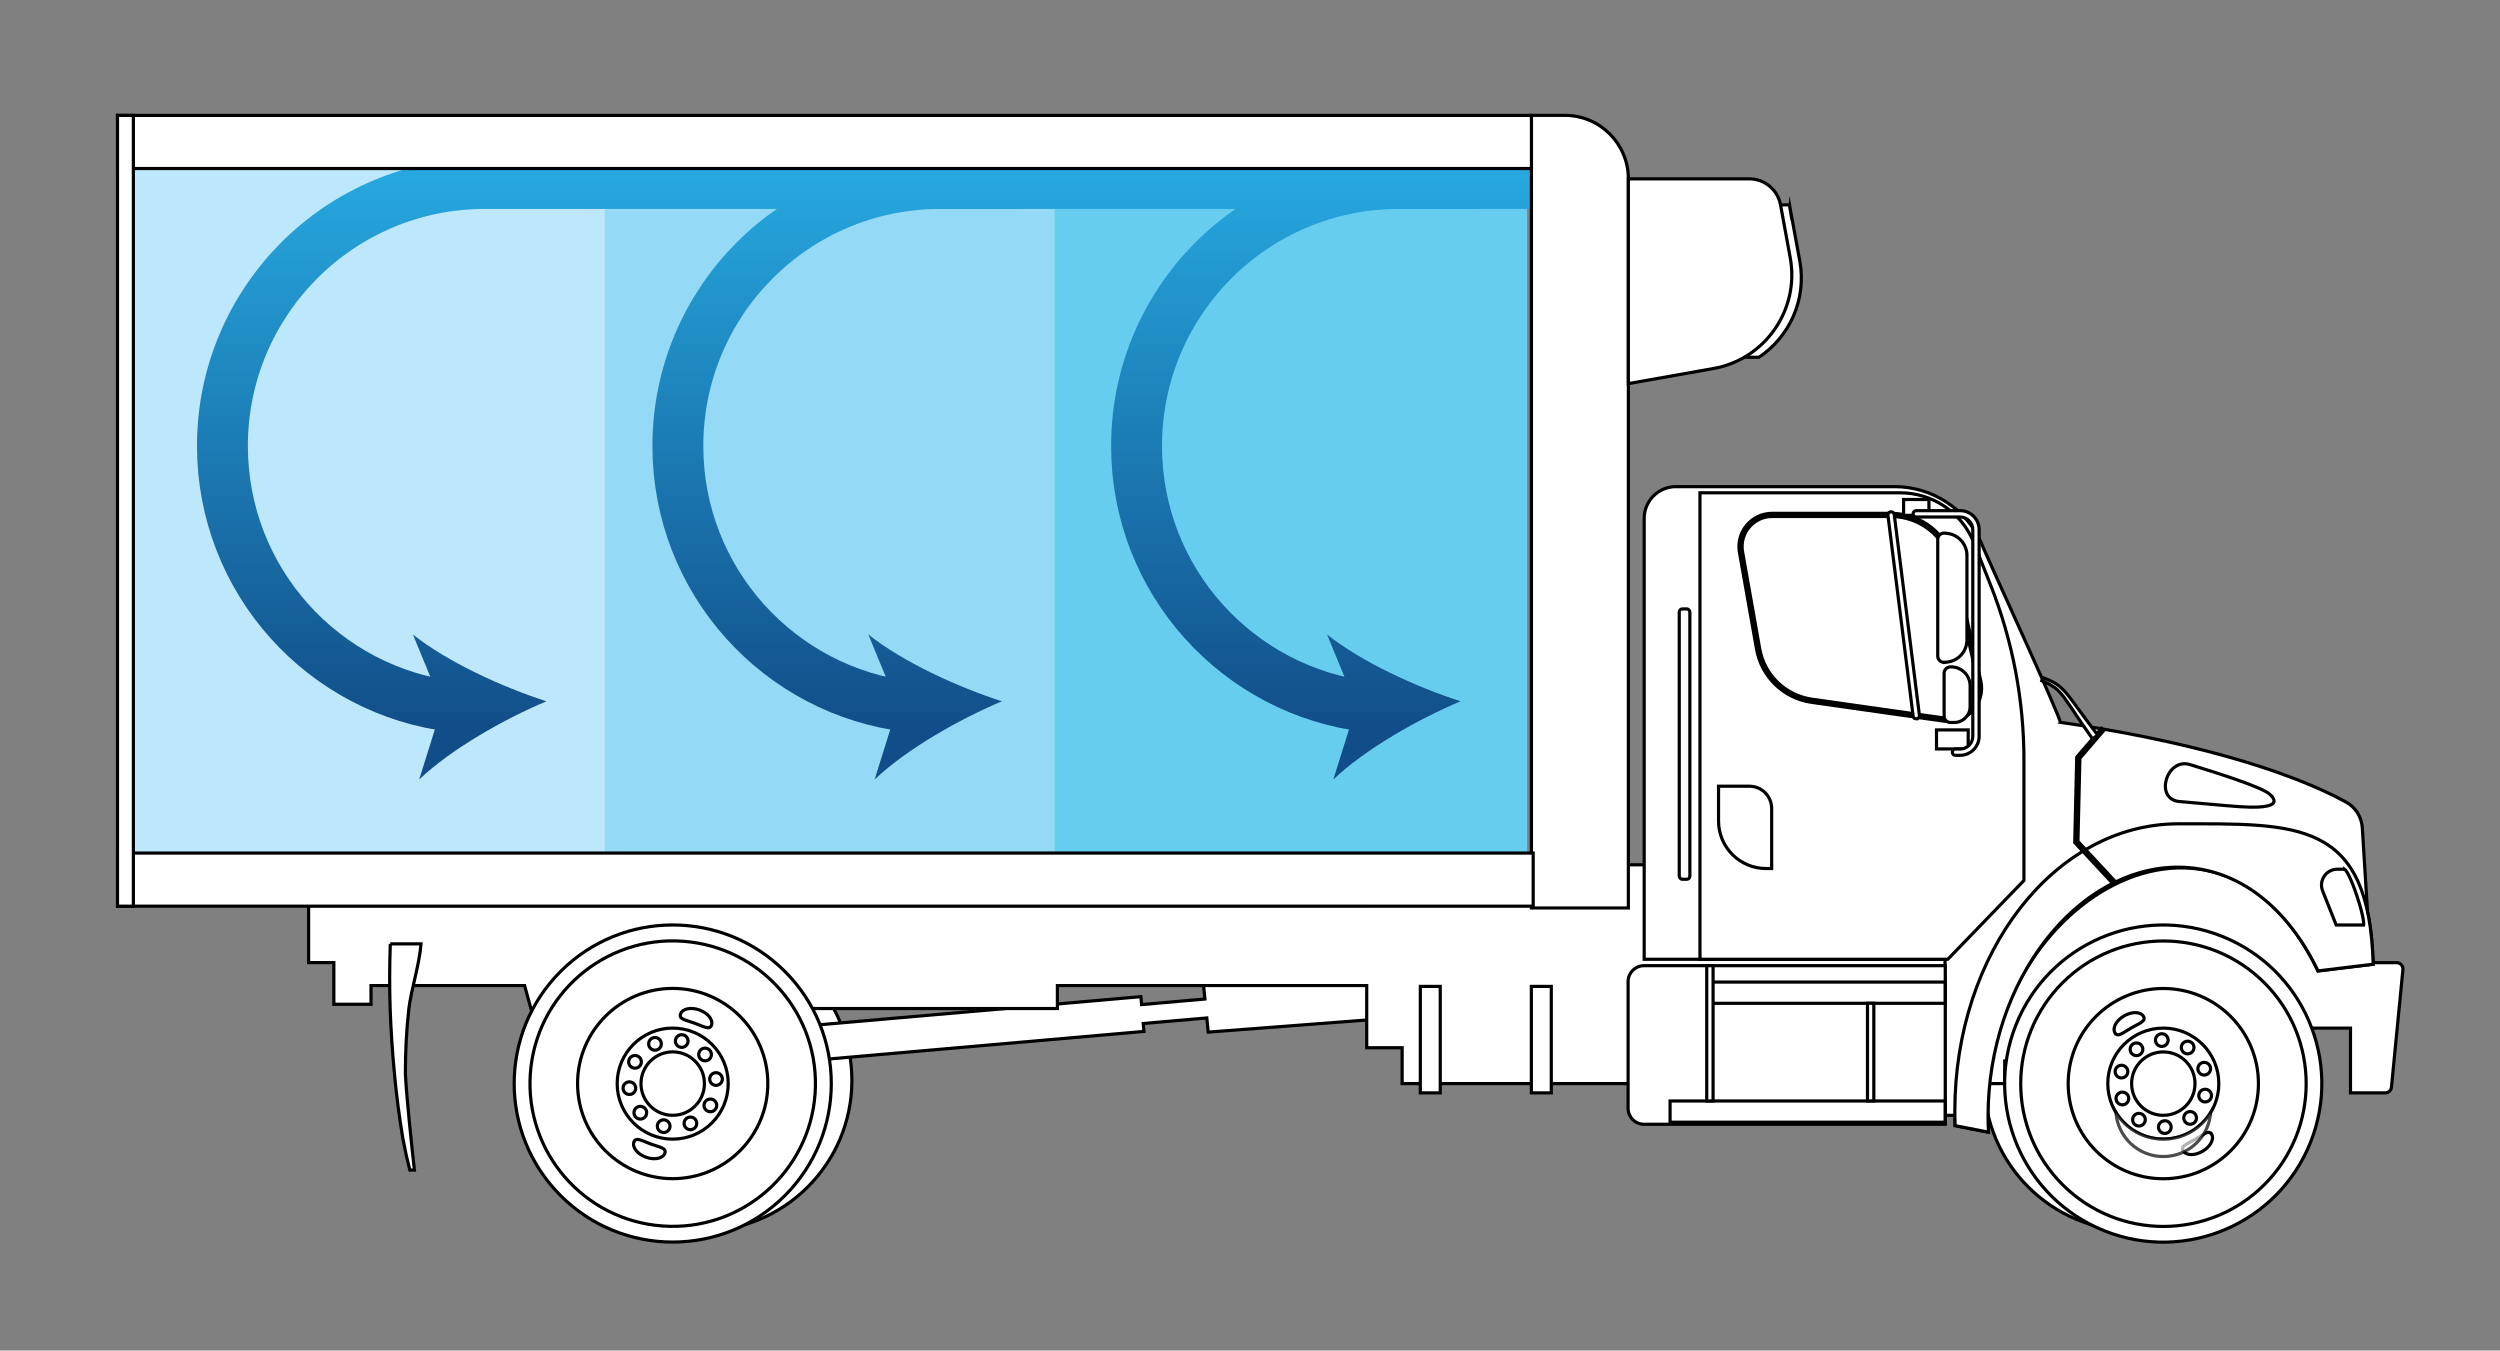 <svg xmlns="http://www.w3.org/2000/svg" xmlns:xlink="http://www.w3.org/1999/xlink" id="Layer_1" version="1.1" viewBox="0 0 571.88 308.94"><rect x="0" y="0" width="571.88" height="308.94" fill="#808080" stroke="none"/><defs><style> .st0, .st1, .st2, .st3 { fill: none; } .st4 { fill: url(#linear-gradient1); } .st5 { fill: url(#linear-gradient3); } .st6 { fill: url(#linear-gradient5); } .st7 { fill: #bde7fb; } .st8 { isolation: isolate; opacity: .7; } .st8, .st9, .st1, .st2, .st10, .st11, .st3 { stroke-miterlimit: 10; } .st8, .st9, .st12, .st13, .st10, .st14, .st15, .st11 { fill: #fff; stroke: #000; } .st8, .st9, .st10 { stroke-width: .73px; } .st9 { display: none; } .st1 { stroke: url(#linear-gradient2); } .st1, .st2, .st3 { stroke-width: 11.64px; } .st2 { stroke: url(#linear-gradient4); } .st12 { stroke-miterlimit: 10; stroke-width: .73px; } .st13 { stroke-miterlimit: 10; stroke-width: .73px; } .st14 { stroke-miterlimit: 10; stroke-width: .73px; } .st15 { stroke-miterlimit: 10; stroke-width: .73px; } .st11 { stroke-width: 1.45px; } .st16 { fill: #67cdef; } .st17 { fill: #94d9f5; } .st3 { stroke: url(#linear-gradient); } .st18 { clip-path: url(#clippath); } </style><clipPath id="clippath"><rect class="st0" x="30.26" y="31.01" width="323.6" height="175.79"></rect></clipPath><linearGradient id="linear-gradient" x1="139.34" y1="36.16" x2="139.34" y2="167.89" gradientUnits="userSpaceOnUse"><stop offset="0" stop-color="#27aae1"></stop><stop offset="1" stop-color="#114d88"></stop></linearGradient><linearGradient id="linear-gradient1" x1="109.72" y1="36.16" x2="109.72" y2="167.89" xlink:href="#linear-gradient"></linearGradient><linearGradient id="linear-gradient2" x1="243.53" x2="243.53" xlink:href="#linear-gradient"></linearGradient><linearGradient id="linear-gradient3" x1="213.9" y1="36.16" x2="213.9" y2="167.89" xlink:href="#linear-gradient"></linearGradient><linearGradient id="linear-gradient4" x1="319.44" x2="319.44" xlink:href="#linear-gradient"></linearGradient><linearGradient id="linear-gradient5" x1="318.83" y1="36.16" x2="318.83" y2="167.89" xlink:href="#linear-gradient"></linearGradient></defs><g class="st18"><path class="st0" d="M27,188h344.82V34.48c0-8-6.48-14.48-14.48-2.72H27v156.24Z"></path><rect class="st17" x="136.94" y="16.66" width="108.08" height="190.14"></rect><rect class="st16" x="241.26" y="16.66" width="108.08" height="190.14"></rect><rect class="st7" x="30.26" y="16.66" width="108.08" height="190.14"></rect><g><path class="st3" d="M103.95,161.67c-29.88-3.46-53.07-28.84-53.07-59.65,0-33.16,26.88-60.05,60.05-60.05h122.71"></path><path class="st4" d="M124.99,160.42c-10.07-3.24-22.63-8.98-30.54-15.29l6.72,16.33-5.28,16.85c7.33-6.97,19.35-13.78,29.09-17.88Z"></path></g><g><path class="st1" d="M208.13,161.67c-29.88-3.46-53.07-28.84-53.07-59.65,0-33.16,26.88-60.05,60.05-60.05h122.71"></path><path class="st5" d="M229.17,160.42c-10.07-3.24-22.63-8.98-30.54-15.29l6.72,16.33-5.28,16.85c7.33-6.97,19.35-13.78,29.09-17.88Z"></path></g><g><path class="st2" d="M313.06,161.67c-29.88-3.46-53.07-28.84-53.07-59.65,0-33.16,26.88-60.05,60.05-60.05h64.67"></path><path class="st6" d="M334.1,160.42c-10.07-3.24-22.63-8.98-30.54-15.29l6.72,16.33-5.28,16.85c7.33-6.97,19.35-13.78,29.09-17.88Z"></path></g></g><g><g><circle class="st10" cx="488.33" cy="247.15" r="34.46"></circle><circle class="st10" cx="160.41" cy="247.15" r="34.46"></circle><g><polygon class="st10" points="260.98 227.99 261.14 229.8 275.63 228.53 275.26 224.86 314.04 221.9 315.16 233.14 276.38 236.1 276.06 232.86 261.52 234.13 261.68 235.94 180.39 243.05 179.7 235.1 260.98 227.99"></polygon><path class="st10" d="M320.74,207.03v-9.21h134.18v-.1h72.55v17.15h13.28v5.34h7.48c.86,0,1.53.74,1.44,1.59l-2.62,26.89c-.07.74-.7,1.31-1.44,1.31h-7.93v-14.82h-10.21v7.52h-68.89v5.17h-137.84v-8.2h-8.1v-14.22h-70.76v5.25h-120.43l-1.45-5.25h-35.13v4.28h-8.5v-9.53h-5.77v-13.06h242.04"></path><rect class="st10" x="350.3" y="225.64" width="4.56" height="24.36"></rect><rect class="st10" x="324.9" y="225.64" width="4.56" height="24.36"></rect><path class="st10" d="M89.28,215.91c-.17,5.02-.2,9.87-.03,14.85.18,4.97.51,9.92.98,14.86.45,4.94,1.11,9.86,1.91,14.75,1.18,5.62.42,2.48,1.61,7.28h1.05c-.56-4.91-1.86-17.17-2.07-22.1,0-4.86.23-9.77.8-14.84.59-4.59,2.38-9.94,2.78-14.8h-7.04,0Z"></path></g><g><g><path class="st10" d="M444.95,219.43h-68.84v-100.86c0-4.01,3.25-7.25,7.26-7.25h50c8.6,0,16.39,5.06,19.88,12.91,0,.53,18.44,40.42,18.02,41,28.18,4.05,51.63,10.7,65.42,18.26,2.16,1.18,3.54,3.42,3.69,5.88l1.19,19.14h0c.83,3.96,1.17,8.01,1.29,12.06l-12.62,1.54c-23.58-49.37-79.42-13.5-75.38,36.89l-7.63-1.5c-.03-.78-.04-1.57-.05-2.36h-2.25v-35.7h.02Z"></path><path class="st10" d="M498.31,188.45c27.4,0,43.62-.99,44.56,32.11l-12.62,1.54c-6.86-14.37-18.26-23.73-32.05-23.73-22.78,0-43.43,25.54-43.43,57.05,0,1.2.04,2.39.1,3.57l-7.63-1.5c-.04-1.11-.07-2.22-.07-3.34,0-36.28,22.89-65.7,51.13-65.7h0Z"></path></g><path class="st10" d="M444.98,257.18h-68.92c-2,0-3.63-1.63-3.63-3.63v-29.02c0-2,1.63-3.63,3.63-3.63h68.92v36.27h0Z"></path><rect class="st10" x="391.15" y="224.65" width="53.8" height="4.86"></rect><rect class="st10" x="382.03" y="251.85" width="62.92" height="4.86"></rect><path class="st10" d="M445.56,219.43h-56.69v-106.7h45.81c7.44,0,14.13,4.55,16.87,11.47l3.81,9.65c5.03,12.73,7.62,26.3,7.62,39.99v27.57l-17.41,18.02h0Z"></path><path class="st10" d="M405.27,198.68h-1.27c-6.01,0-10.88-4.88-10.88-10.88v-7.95h7.07c2.8,0,5.08,2.28,5.08,5.08v13.75h0Z"></path><path class="st11" d="M405.42,117.79h27.17c6.78,0,12.66,4.7,14.15,11.32l6.02,26.71c1.12,4.95-3.07,9.49-8.1,8.78l-30.23-4.3c-6.21-.88-11.15-5.66-12.25-11.84l-3.92-22.16c-.79-4.44,2.63-8.52,7.14-8.52h.02Z"></path><path class="st10" d="M536.34,198.83h-1.66c-2.56,0-4.32,2.59-3.37,4.97l3.1,7.8h6.28s.26-1.27-1.57-6.74-2.78-6.04-2.78-6.04h0Z"></path><path class="st10" d="M519.31,181.76c-1.76-1.69-11.98-4.89-18.24-6.83-5.42-1.8-8.33,7.78-2.65,8.41l10.82.95c2.11.14,14.31,1.56,10.06-2.53h0Z"></path><rect class="st10" x="384.13" y="139.29" width="2.43" height="61.85" rx=".73" ry=".73"></rect><polygon class="st10" points="483.34 202.15 483.88 201.66 475.33 192.46 475.78 173.46 481.28 167.06 480.73 166.59 475.06 173.18 474.6 192.74 483.34 202.15"></polygon><rect class="st10" x="390.42" y="220.9" width="1.45" height="30.94"></rect><rect class="st10" x="427.19" y="229.5" width="1.45" height="22.34"></rect><g><g><rect class="st10" x="442.98" y="166.97" width="7.25" height="4.35"></rect><rect class="st10" x="435.45" y="114.26" width="5.8" height="3.63"></rect><path class="st10" d="M447.33,172.78h1.05c2.4,0,4.35-1.95,4.35-4.35v-47.27c0-2.4-1.95-4.35-4.35-4.35h-10.03c-.4,0-.73.32-.73.73s.32.73.73.73h10.03c1.6,0,2.9,1.3,2.9,2.9v47.27c0,1.6-1.3,2.9-2.9,2.9h-1.05c-.4,0-.73.32-.73.73s.32.73.73.73v-.02h0Z"></path></g><path class="st10" d="M444.87,151.52l.54-.06c2.58-.28,4.53-2.46,4.53-5.05v-19.35c0-2.59-1.95-4.77-4.53-5.05l-.54-.06c-.86-.09-1.61.58-1.61,1.44v26.68c0,.86.75,1.54,1.61,1.44h0Z"></path><path class="st10" d="M447.05,165.27h-.88c-.8,0-1.45-.65-1.45-1.45v-9.82c0-.8.65-1.45,1.45-1.45h.15c2.4,0,4.35,1.95,4.35,4.35v4.74c0,2-1.63,3.63-3.63,3.63h.01Z"></path></g><path class="st10" d="M479.86,168.15c-.92-1.2-1.83-2.4-2.73-3.62l-2.68-3.67c-.91-1.22-1.81-2.48-2.99-3.55-1.19-1.1-2.68-1.75-4.12-2.27l-.27.68c1.39.58,2.73,1.23,3.75,2.26,1.04,1.01,1.87,2.27,2.72,3.51l2.53,3.78c.85,1.26,1.72,2.51,2.6,3.75l1.19-.86h0Z"></path><path class="st10" d="M438.35,164.43h.09c.4-.05.68-.41.63-.81l-5.76-45.91c-.05-.4-.41-.68-.81-.63s-.68.41-.63.81l5.76,45.91c.05.37.36.64.72.64h0Z"></path></g><g><circle class="st13" cx="153.89" cy="247.86" r="36.27" transform="translate(-130.19 181.41) rotate(-45)"></circle><circle class="st10" cx="153.87" cy="247.86" r="32.65" transform="translate(-104.27 383.77) rotate(-85.93)"></circle><circle class="st14" cx="153.88" cy="247.86" r="21.76"></circle><circle class="st10" cx="153.88" cy="247.88" r="12.7"></circle><path class="st10" d="M149.22,242.32c-3.07,2.58-3.47,7.15-.89,10.22s7.15,3.47,10.22.89,3.47-7.15.89-10.22-7.15-3.47-10.22-.89Z"></path><g><path class="st10" d="M164.31,245.48c-.75-.29-1.59.09-1.87.83-.29.75.09,1.59.83,1.87.75.29,1.59-.09,1.87-.83.29-.75-.09-1.59-.83-1.87Z"></path><path class="st10" d="M163.72,252.07c-.44-.67-1.34-.86-2.01-.43s-.86,1.34-.43,2.01c.44.67,1.34.86,2.01.43.67-.44.86-1.34.43-2.01Z"></path><path class="st10" d="M159.38,257.05c.04-.8-.57-1.48-1.37-1.52-.8-.04-1.48.57-1.52,1.37-.04.8.57,1.48,1.37,1.52.8.04,1.48-.57,1.52-1.37Z"></path><path class="st10" d="M152.94,258.53c.5-.62.41-1.54-.21-2.04-.62-.5-1.54-.41-2.04.21s-.41,1.54.21,2.04c.62.5,1.54.41,2.04-.21Z"></path><path class="st10" d="M146.85,255.94c.77-.21,1.23-1,1.03-1.78s-1-1.23-1.78-1.03-1.23,1-1.03,1.78,1,1.23,1.78,1.03Z"></path><path class="st10" d="M143.45,250.27c.75.29,1.59-.09,1.87-.83.29-.75-.09-1.59-.83-1.87s-1.59.09-1.87.83.09,1.59.83,1.87Z"></path><path class="st10" d="M144.04,243.69c.44.67,1.34.86,2.01.43.67-.44.86-1.34.43-2.01-.44-.67-1.34-.86-2.01-.43-.67.44-.86,1.34-.43,2.01Z"></path><circle class="st10" cx="149.83" cy="238.78" r="1.45"></circle><path class="st10" d="M154.82,237.22c-.5.62-.41,1.54.21,2.04.62.5,1.54.41,2.04-.21.5-.62.41-1.54-.21-2.04s-1.54-.41-2.04.21Z"></path><path class="st10" d="M160.91,239.81c-.77.21-1.23,1-1.03,1.78.21.77,1,1.23,1.78,1.03.77-.21,1.23-1,1.03-1.78-.21-.77-1-1.23-1.78-1.03Z"></path></g><g><path class="st10" d="M152.09,263.8c.44-1.21-1.28-1.4-3.24-2.11-1.95-.71-3.4-1.67-3.84-.46-.44,1.21.79,2.76,2.74,3.48,1.95.71,3.9.31,4.34-.9h0Z"></path><path class="st10" d="M155.67,231.95c-.44,1.21,1.28,1.4,3.24,2.11,1.95.71,3.4,1.67,3.84.46.44-1.21-.79-2.76-2.74-3.48-1.95-.71-3.9-.31-4.34.9h0Z"></path></g></g><g><circle class="st12" cx="494.85" cy="247.87" r="36.27" transform="translate(80.93 615.28) rotate(-68.2)"></circle><circle class="st15" cx="494.89" cy="247.9" r="32.65" transform="translate(-30.34 422.55) rotate(-45)"></circle><circle class="st10" cx="494.86" cy="247.88" r="21.76"></circle><circle class="st10" cx="494.86" cy="247.88" r="12.7"></circle><circle class="st10" cx="494.86" cy="247.88" r="7.25"></circle><g><path class="st10" d="M499.73,238.35c-.7.39-.95,1.27-.57,1.97.39.7,1.27.95,1.97.57.7-.39.95-1.27.57-1.97-.39-.7-1.27-.95-1.97-.57Z"></path><path class="st10" d="M504.4,243.03c-.8-.1-1.52.47-1.62,1.26-.1.8.47,1.52,1.26,1.62.8.1,1.52-.47,1.62-1.26.1-.8-.47-1.52-1.26-1.62Z"></path><path class="st10" d="M505.42,249.56c-.59-.55-1.5-.51-2.05.07-.55.59-.51,1.5.07,2.05.59.55,1.5.51,2.05-.07.55-.59.51-1.5-.07-2.05Z"></path><path class="st10" d="M502.42,255.45c-.15-.79-.91-1.3-1.7-1.15-.79.15-1.3.91-1.15,1.7.15.79.91,1.3,1.7,1.15s1.3-.91,1.15-1.7Z"></path><path class="st10" d="M496.52,258.44c.34-.73.02-1.59-.7-1.93s-1.59-.02-1.93.7c-.34.73-.02,1.59.7,1.93.73.34,1.59.02,1.93-.7Z"></path><path class="st10" d="M489.99,257.4c.7-.39.95-1.27.57-1.97-.39-.7-1.27-.95-1.97-.57-.7.39-.95,1.27-.57,1.97.39.7,1.27.95,1.97.57Z"></path><path class="st10" d="M485.32,252.72c.8.1,1.52-.47,1.62-1.26.1-.8-.47-1.52-1.26-1.62-.8-.1-1.52.47-1.62,1.26-.1.8.47,1.52,1.26,1.62Z"></path><path class="st10" d="M484.3,246.19c.59.55,1.5.51,2.05-.07.55-.59.51-1.5-.07-2.05-.59-.55-1.5-.51-2.05.07s-.51,1.5.07,2.05Z"></path><path class="st10" d="M487.3,240.3c.15.79.91,1.3,1.7,1.15.79-.15,1.3-.91,1.15-1.7s-.91-1.3-1.7-1.15-1.3.91-1.15,1.7Z"></path><path class="st10" d="M493.2,237.31c-.34.73-.02,1.59.7,1.93.73.34,1.59.02,1.93-.7.34-.73.02-1.59-.7-1.93-.73-.34-1.59-.02-1.93.7Z"></path></g><g><path class="st10" d="M505.91,259.48c-.64-1.11-1.9.08-3.7,1.12-1.8,1.04-3.47,1.53-2.82,2.64s2.62,1.17,4.43.13c1.8-1.04,2.74-2.79,2.1-3.9h0Z"></path><path class="st10" d="M483.81,236.27c.64,1.11,1.9-.08,3.7-1.12s3.47-1.53,2.82-2.64c-.64-1.11-2.62-1.17-4.43-.13s-2.74,2.79-2.1,3.9h0Z"></path></g><path class="st8" d="M494.86,260.57c4.6,0,8.62-2.45,10.84-6.12-.4,5.65-5.09,10.11-10.84,10.11s-10.44-4.46-10.84-10.11c2.23,3.66,6.24,6.12,10.84,6.12Z"></path></g></g><g><g><path class="st9" d="M372.49,207.7H26.89V26.39h331.09c8.01,0,14.51,6.5,14.51,14.51v166.8h0Z"></path><path class="st10" d="M372.49,207.7h-22.17V26.39h7.66c8.01,0,14.51,6.5,14.51,14.51v166.8h0Z"></path><rect class="st10" x="26.89" y="195.14" width="323.83" height="12.15"></rect><rect class="st10" x="26.89" y="26.4" width="323.43" height="12.15"></rect><rect class="st10" x="26.88" y="26.4" width="3.63" height="180.89"></rect></g><path class="st10" d="M409.48,47.58l2.22,12.1c1.62,8.83-2.34,17.37-9.35,22.05h-27.68v-34.86h34.64c.07.23.13.47.17.72h0Z"></path><path class="st10" d="M391.9,84.31l-19.41,3.44v-46.84h27.67c3.5,0,6.5,2.5,7.14,5.95l2.22,12.1c2.18,11.87-5.73,23.25-17.61,25.35h-.01Z"></path></g></g></svg>